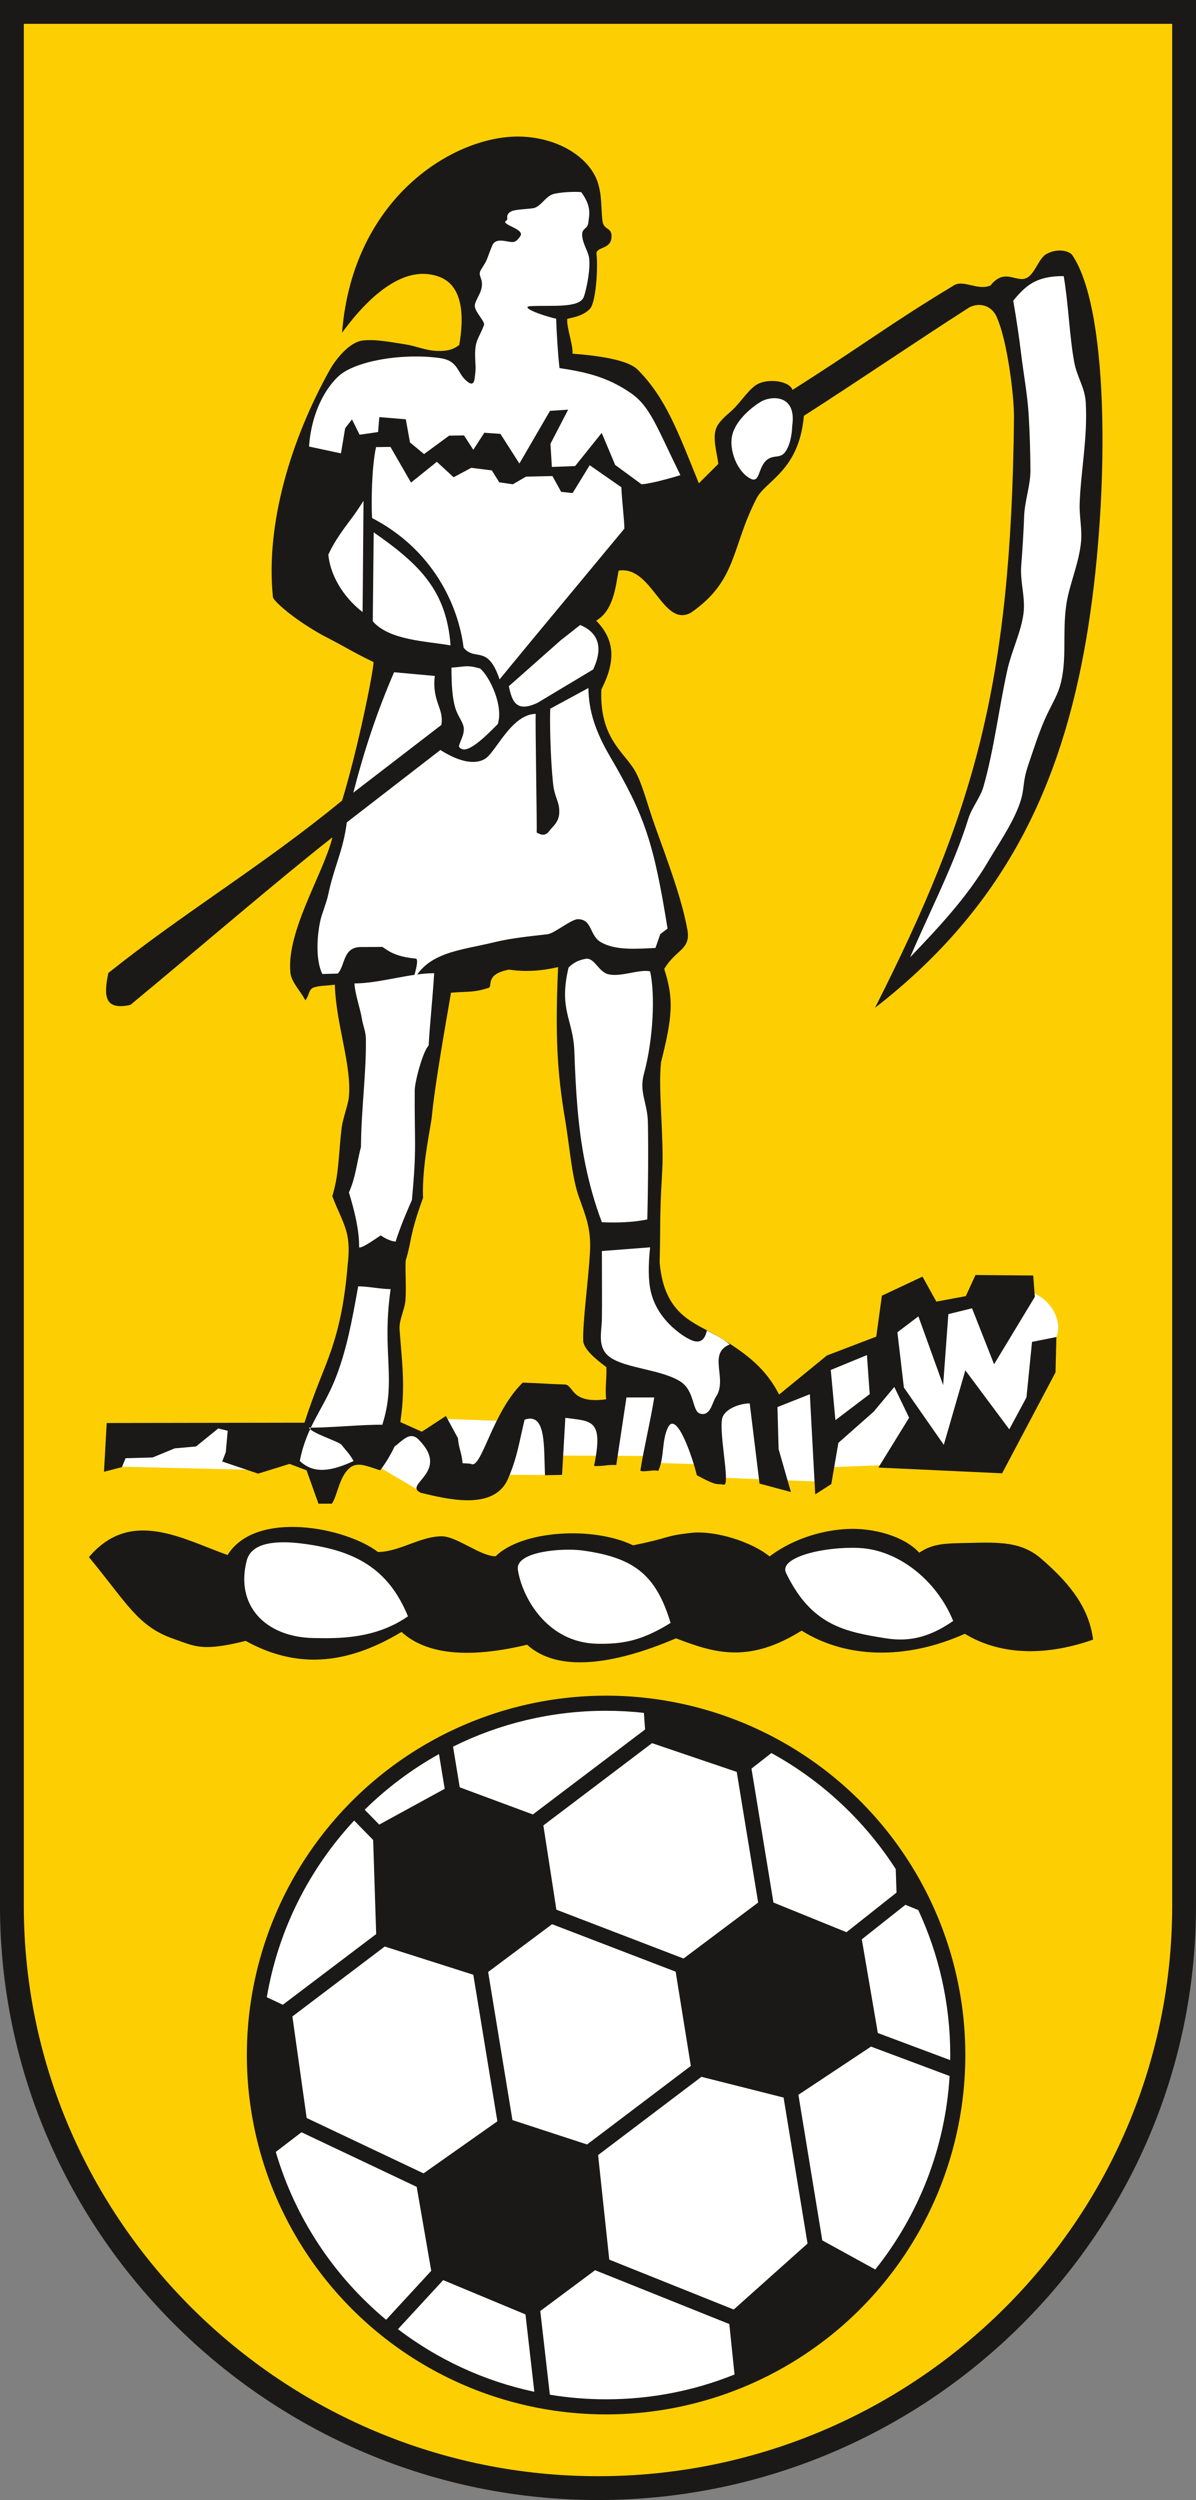 <?xml version="1.0" encoding="UTF-8" standalone="no"?>
<svg
   xmlns:dc="http://purl.org/dc/elements/1.1/"
   xmlns:cc="http://creativecommons.org/ns#"
   xmlns:rdf="http://www.w3.org/1999/02/22-rdf-syntax-ns#"
   xmlns:svg="http://www.w3.org/2000/svg"
   xmlns="http://www.w3.org/2000/svg"
   xmlns:sodipodi="http://sodipodi.sourceforge.net/DTD/sodipodi-0.dtd"
   xmlns:inkscape="http://www.inkscape.org/namespaces/inkscape"
   version="1.1"
   width="271.307"
   height="566.93"
   id="svg2"
   inkscape:version="0.91 r13725"
   viewBox="0 0 271.307 566.93"
   sodipodi:docname="East-Thurrock-United-FC-lmh6.svg">
  <rect x="0" y="0" width="271.307" height="566.93" fill="#808080" stroke="none"/>
  <defs
     id="defs60" />
  <sodipodi:namedview
     pagecolor="#ffffff"
     bordercolor="#666666"
     borderopacity="1"
     objecttolerance="10"
     gridtolerance="10"
     guidetolerance="10"
     inkscape:pageopacity="0"
     inkscape:pageshadow="2"
     inkscape:window-width="1067"
     inkscape:window-height="727"
     id="namedview58"
     showgrid="false"
     inkscape:zoom="0.28032173"
     inkscape:cx="135.65339"
     inkscape:cy="283.46481"
     inkscape:window-x="477"
     inkscape:window-y="187"
     inkscape:window-maximized="0"
     inkscape:current-layer="svg2"
     fit-margin-top="0"
     fit-margin-left="0"
     fit-margin-right="0"
     fit-margin-bottom="0" />
  <g
     id="Layer1000"
     transform="translate(-161.984,-137.48)">
    <path
       d="m 161.984,137.48 271.307,0 0,432.177 c 0,74.649 -61.242,134.753 -135.654,134.753 -74.261,0 -135.654,-60.263 -135.654,-134.753 l 0,-432.177 z"
       style="fill:#1b1918;fill-rule:evenodd"
       id="path5"
       inkscape:connector-curvature="0" />
    <path
       d="m 167.388,142.884 260.5,0 0,426.773 c 0,71.623 -58.774,129.349 -130.25,129.349 -71.476,0 -130.25,-58.034 -130.25,-129.349 l 0,-426.773 z"
       style="fill:#fdcf03;fill-rule:evenodd"
       id="path7"
       inkscape:connector-curvature="0" />
    <path
       d="m 188.795,470.059 31.642,0.763 7.779,-3.338 16.824,-0.442 3.374,3.35 8.82,5.206 15.13,-3.695 15.437,0.065 0.42,-4.417 21.665,0.097 0.431,1.558 14.072,0.459 1.662,2.931 22.08,0.886 1.887,-3.268 25.229,-0.999 15.579,-3.364 9.015,-23.185 c 4.556,-2.702 1.613,-11.132 -5.045,-12.433 l -19.339,4.214 -10.931,-0.422 -3.364,9.693 -21.441,10.325 -11.141,-0.843 -23.956,-3.549 -5.473,7.131 -19.55,0 -3.153,2.95 -12.71,-0.448 -0.743,1.081 -3.362,2.765 -52.974,-2.344 -16.185,1.685 -1.682,7.585 z"
       style="fill:#ffffff;fill-rule:evenodd"
       id="path9"
       inkscape:connector-curvature="0" />
    <path
       d="m 246.726,287.625 c -0.101,2.558 -3.642,19.998 -7.137,31.389 -18.144,14.903 -35.648,25.215 -53.03,39.111 -1.109,5.261 -0.867,8.52 5,7.244 15.86,-13.131 33.767,-28.545 45.828,-38.007 -1.931,8.051 -10.508,21.29 -9.522,30.724 0.227,2.174 2.297,4.099 3.38,6.247 1.018,-1.256 0.665,-2.593 2.09,-2.979 1.614,-0.439 2.767,-0.3 4.604,-0.59 0.234,8.955 3.919,18.421 3.17,25.589 -0.175,1.681 -1.371,4.878 -1.61,6.769 -0.718,5.674 -0.56,10.599 -2.137,15.61 1.287,3.459 2.919,6.211 3.452,9.102 0.414,2.25 0.254,4.626 0.049,6.301 -0.693,8.544 -1.932,14.081 -3.634,19.208 -1.48,4.461 -3.651,8.934 -6.178,16.758 l -44.865,0.075 -0.613,11.063 4.07,-1.063 0.835,-2.016 6.139,-0.171 5.004,-2.065 4.831,-0.427 5.04,-4.087 2.144,0.526 -0.439,4.886 -0.808,2.088 8.154,2.745 7.129,-2.21 3.858,1.47 2.692,7.553 3.043,5e-4 c 1.272,-1.855 1.615,-5.797 3.797,-7.885 1.802,-1.724 3.738,-0.795 7.152,0.323 0.706,-0.835 3.377,-4.749 3.989,-7.463 2.012,-10.309 1.074,-15.554 0.421,-24.465 -0.159,-2.182 1.202,-4.554 1.341,-6.728 0.189,-2.955 -0.069,-5.919 0.041,-8.891 1.476,-4.761 0.737,-5.419 3.945,-14.246 -0.284,-7.338 1.709,-15.623 1.996,-18.504 0.765,-7.697 3.021,-20.188 4.345,-28.018 4.2,-0.317 5.191,-0.012 8.565,-1.103 0.932,-0.477 -0.899,-3.054 4.557,-4.125 1.853,0.247 5.544,0.741 11.171,-0.584 -0.667,15.017 -0.276,23.536 1.577,34.514 1.104,6.537 1.477,12.964 3.207,17.813 1.526,4.278 2.747,7.032 2.439,12.475 -0.339,6.014 -1.651,15.544 -1.528,19.915 0.063,2.296 4.087,5.159 6.566,6.972 4.288,3.135 7.689,4.012 11.234,6.529 4.168,-0.582 9.377,19.299 14.162,19.162 1.496,-0.042 -1.545,-13.172 -0.238,-15.575 1.078,-1.984 4.326,-2.878 6.047,-2.849 l 2.23,18.18 7.12,1.912 -2.792,-9.718 -0.262,-9.545 7.347,-2.914 1.218,22.71 3.647,-2.336 1.61,-9.353 7.997,-7.059 4.685,-5.61 3.361,6.973 -6.974,11.306 28.075,1.299 12.108,-22.875 0.203,-8.038 -5.531,1.109 -1.264,12.598 -3.894,7.232 -9.969,-13.382 -4.888,16.901 -9.051,-12.994 -1.47,-12.528 4.761,-3.611 5.613,15.584 1.183,-16.09 5.37,-1.323 5.002,12.692 9.242,-15.278 -0.361,-4.849 -13.1,-0.117 -2.194,4.791 -6.681,1.243 -3.146,-5.667 -9.211,4.324 -1.277,9.285 -11.197,4.277 -10.836,8.85 c -3.051,-5.874 -7.104,-9.062 -13.613,-13.034 -5.339,-3.258 -12.419,-4.644 -13.492,-16.891 0.26,-9.838 -0.075,-9.384 0.585,-20.793 0.423,-7.309 -0.947,-18.373 -0.27,-24.638 2.659,-10.484 2.889,-14.404 0.728,-21.154 2.707,-4.527 6.083,-4.305 5.245,-8.935 -1.294,-7.156 -4.642,-15.949 -7.33,-23.449 -1.78,-4.966 -2.804,-9.37 -4.447,-12.35 -2.429,-4.409 -8.209,-7.444 -7.729,-18.659 3.51,-6.829 2.822,-11.479 -1.177,-15.586 3.952,-2.321 4.397,-7.678 5.084,-11.337 7.611,-1.256 10.014,13.08 16.429,9.519 10.446,-7.22 9.153,-14.695 14.702,-25.575 1.837,-4.283 9.807,-6.267 10.898,-19.053 13.014,-8.347 24.558,-16.273 37.573,-24.621 2.655,-1.276 5.275,-0.116 6.247,2.393 2.306,5.205 3.892,17.65 3.842,22.651 -0.617,60.859 -9.17,89.636 -31.531,133.825 29.391,-22.793 42.258,-50.314 47.956,-83.848 5.104,-30.043 5.572,-73.962 -3.196,-86.834 -0.68,-0.998 -3.393,-1.665 -5.897,-0.242 -1.565,0.89 -2.392,3.783 -3.913,5.05 -2.536,2.112 -5.258,-2.348 -8.761,2.084 -2.944,1.171 -5.942,-1.294 -8.137,-0.135 -14.757,8.902 -20.096,13.218 -36.761,23.8 -0.577,-1.834 -4.779,-2.658 -7.577,-1.488 -2.176,0.909 -4.026,4.207 -6.216,6.186 -1.118,1.01 -2.656,2.251 -3.342,3.59 -1.186,2.318 -0.03,5.745 0.304,8.484 l -4.415,4.41 c -4.728,-11.711 -7.539,-19.43 -13.893,-25.789 -1.108,-1.109 -4.264,-2.835 -14.774,-3.61 0.184,-2.013 -1.369,-5.886 -1.185,-7.899 1.295,-0.287 3.741,-0.736 5.162,-2.294 1.385,-1.518 1.848,-9.718 1.479,-12.31 -0.258,-1.811 3.087,-1.028 3.383,-3.696 0.296,-2.668 -1.799,-1.561 -2.057,-4.056 -0.332,-3.209 -0.095,-5.297 -0.927,-8.2 -1.581,-5.513 -8.163,-10.221 -16.88,-10.747 -14.672,-0.887 -38.774,12.951 -41.248,44.46 10.27,-14.057 17.532,-13.704 20.291,-13.174 2.772,0.532 8.635,2.278 6.303,15.924 -1.678,1.356 -3.507,1.447 -5.403,1.347 -2.313,-0.122 -4.526,-1.129 -6.915,-1.484 -3.493,-0.519 -6.715,-1.218 -9.65,-0.848 -2.994,0.379 -6.083,4.274 -7.425,6.682 -8.799,15.778 -14.59,34.906 -12.878,51.504 0.079,0.768 4.404,4.833 11.312,8.663 6.105,3.146 6.054,3.411 11.521,6.065 z"
       style="fill:#1b1918;fill-rule:evenodd"
       id="path11"
       inkscape:connector-curvature="0" />
    <path
       d="m 391.834,205.662 c 0.717,4.125 1.324,8.22 1.819,12.284 0.548,4.497 1.384,8.964 1.667,13.396 0.256,4.017 0.395,8.852 0.414,12.82 0.016,3.298 -1.299,6.995 -1.422,10.252 -0.143,3.789 -0.367,7.55 -0.666,11.281 -0.305,3.799 0.984,7.156 0.514,10.904 -0.514,4.103 -2.735,8.64 -3.635,12.688 -1.989,8.943 -3.027,18.108 -5.443,26.561 -0.717,2.507 -2.67,4.822 -3.415,7.227 -3.231,10.436 -8.682,20.876 -13.224,31.479 5.981,-6.261 12.81,-13.396 17.752,-21.808 2.245,-3.823 5.118,-7.915 6.834,-12.307 1.605,-4.111 0.686,-5.081 2.257,-9.631 0.785,-2.276 2.194,-6.708 3.593,-9.935 1.398,-3.227 2.788,-5.251 3.531,-7.749 1.723,-5.785 0.52,-11.927 1.442,-18.415 0.659,-4.637 2.92,-9.455 3.37,-14.446 0.251,-2.786 -0.417,-5.629 -0.324,-8.522 0.237,-7.33 1.85,-15.013 1.378,-23.037 -0.2,-3.41 -1.972,-5.626 -2.622,-9.159 -1.083,-5.891 -1.298,-13.217 -2.377,-19.451 -6.338,-0.041 -8.68,2.237 -11.443,5.567 z"
       style="fill:#ffffff;fill-rule:evenodd"
       id="path13"
       inkscape:connector-curvature="0" />
    <path
       d="m 269.609,223.619 c -0.196,0.709 -0.523,1.57 -2.25,-0.194 -1.692,-1.73 -1.606,-4.213 -5.636,-4.754 -8.868,-1.193 -19.177,0.77 -22.817,4.009 -2.953,2.628 -6.296,8.228 -6.811,16.064 l 7.231,1.546 0.955,-5.704 1.548,-1.995 1.732,3.472 4.188,-0.61 0.275,-3.386 6.014,0.497 0.949,5.247 3.188,2.642 5.691,-4.182 3.38,-0.052 2.105,3.257 2.495,-3.865 3.66,0.261 4.3,6.726 6.939,-11.948 4.121,-0.272 -4.014,7.745 0.321,5.245 5.277,-0.202 6.03,-7.519 3.054,7.271 5.984,4.389 c 1.903,-0.126 6.003,-1.211 8.809,-2.081 -5.306,-10.757 -6.792,-15.486 -11.161,-18.542 -5.553,-3.884 -10.693,-4.867 -16.266,-5.739 -0.355,-3.157 -0.65,-7.746 -0.753,-11.19 -3.437,-0.759 -8.441,-2.713 -5.751,-2.853 4.68,-0.243 11.06,0.543 12.02,-2.108 0.705,-1.944 1.693,-7.223 1.095,-9.343 -0.359,-1.27 -1.237,-2.746 -1.429,-4.173 -0.309,-2.286 1.173,-1.58 1.364,-3.338 0.187,-1.728 0.826,-3.574 -1.626,-6.897 -0.599,-0.057 -3.506,-0.147 -5.99,0.363 -2.072,0.425 -2.762,2.561 -4.609,3.222 -0.692,0.247 -4.345,0.284 -5.262,0.781 -1.53,0.828 -0.55,1.776 -1.073,2.054 -1.717,0.913 4.343,1.916 3.117,3.583 -0.518,0.703 -0.953,1.379 -1.883,1.325 -1.549,-0.091 -3.736,-1.085 -4.52,0.886 -1.527,3.838 -0.844,2.708 -2.514,5.411 -0.879,1.425 0.667,1.891 0.11,4.265 -0.334,1.423 -1.573,2.991 -1.504,3.99 0.097,1.393 2.371,3.498 2.086,4.265 -1.147,3.072 -2.052,3.353 -2.016,6.835 0.029,2.886 0.31,2.268 -0.152,5.598 z m 26.145,19.365 -3.874,6.309 -2.599,-0.271 -1.983,-3.585 -5.99,0.134 -2.993,1.73 -3.074,-0.445 -1.688,-2.699 -4.666,-0.591 -4.011,2.146 -3.794,-3.507 -5.861,4.71 -4.665,-8.087 -3.265,0.045 c -0.997,4.427 -1.119,12.837 -0.9,16.087 13.608,7.049 19.534,19.519 20.76,29.398 2.647,3.181 5.424,-0.88 8.162,7.181 l 7.17,-8.706 21.136,-25.473 c -0.011,-2.017 -0.546,-6.152 -0.686,-9.387 l -7.178,-4.989 z"
       style="fill:#ffffff;fill-rule:evenodd"
       id="path15"
       inkscape:connector-curvature="0" />
    <g
       id="Layer1001">
      <path
         d="m 299.474,522.008 a 81.492,81.492 0 0 1 81.492,81.492 81.492,81.492 0 1 1 -81.492,-81.492 z"
         style="fill:#1b1918;fill-rule:evenodd"
         id="path18"
         inkscape:connector-curvature="0" />
      <path
         d="m 315.253,584.597 3.441,21.371 -23.533,17.813 -16.931,-5.532 -5.513,-33.585 14.501,-10.833 28.034,10.766 z m -15.78,-59.164 c 2.897,0 5.755,0.163 8.571,0.471 l 0.272,3.769 -25.457,19.27 -16.588,-6.155 -1.514,-9.222 c 10.457,-5.204 22.245,-8.134 34.716,-8.134 z m 37.5,9.587 c 11.452,6.285 21.158,15.358 28.203,26.307 l 0.18,5.328 -11.351,8.987 -16.567,-6.722 -4.986,-30.374 4.521,-3.527 z m 33.317,35.599 c 4.65,9.995 7.252,21.135 7.252,32.882 0,0.384 -0.009,0.765 -0.015,1.147 l -16.41,-6.14 -3.637,-21.247 9.89,-7.83 2.919,1.189 z m 7.103,37.635 c -0.994,16.541 -7.141,31.694 -16.856,43.878 l -12.018,-6.598 -5.42,-33.022 16.472,-10.926 17.822,6.668 z m -48.785,67.69 c -9.003,3.626 -18.835,5.625 -29.135,5.625 -4.346,0 -8.607,-0.361 -12.759,-1.044 l -2.17,-18.98 12.428,-9.251 30.453,12.209 1.184,11.441 z m -45.417,3.919 c -11.435,-2.428 -21.947,-7.359 -30.932,-14.195 l 10.257,-11.126 18.669,7.779 2.006,17.542 z M 249.573,663.532 c -11.769,-9.794 -20.61,-22.983 -25.027,-38.06 l 5.826,-4.462 26.138,12.383 3.295,19.038 -10.232,11.101 z m -27.064,-73.141 c 2.595,-15.338 9.664,-29.155 19.818,-40.064 l 4.306,4.411 0.682,21.331 -21.174,16.027 -3.632,-1.705 z m 22.206,-42.52 c 5.003,-4.927 10.668,-9.18 16.849,-12.622 l 1.294,7.879 -14.851,8.115 -3.292,-3.373 z m 55.479,102.024 28.232,11.317 16.742,-14.961 -5.434,-33.108 -18.632,-4.703 -23.438,17.742 2.53,23.713 z m -68.645,-32.119 26.512,12.561 16.747,-11.81 -5.455,-33.233 -20.093,-6.401 -20.948,15.857 3.238,23.027 z m 56.649,-47.238 -2.953,-19.105 24.648,-18.659 19.213,6.521 4.862,29.62 -16.928,12.699 -28.842,-11.076 z"
         style="fill:#ffffff;fill-rule:evenodd"
         id="path20"
         inkscape:connector-curvature="0" />
    </g>
    <path
       d="m 246.754,258.204 c 10.454,7.263 16.511,13.245 17.436,25.634 -5.461,-0.98 -13.865,-1.117 -17.644,-5.468 l 0.208,-20.166 z"
       style="fill:#ffffff;fill-rule:evenodd"
       id="path22"
       inkscape:connector-curvature="0" />
    <path
       d="m 244.445,251.046 -0.208,25.225 c -3.502,-2.655 -7.213,-7.417 -7.772,-13.022 0.672,-1.396 1.293,-2.735 3.66,-6.054 1.075,-1.508 2.058,-2.578 4.32,-6.149 z"
       style="fill:#ffffff;fill-rule:evenodd"
       id="path24"
       inkscape:connector-curvature="0" />
    <path
       d="m 251.376,289.926 c -3.922,9.102 -6.793,17.783 -9.244,27.307 l 19.957,-15.347 c 0.702,-3.708 -2.173,-5.309 -1.471,-11.123 l -9.242,-0.837 z"
       style="fill:#ffffff;fill-rule:evenodd"
       id="path26"
       inkscape:connector-curvature="0" />
    <path
       d="m 341.696,234.044 c 1.05,-7.296 -4.919,-6.818 -7.147,-5.452 -2.707,1.657 -5.889,4.662 -6.511,7.774 -0.659,3.3 1.203,8.136 4.201,9.661 2.201,1.119 1.654,-2.616 3.725,-4.265 1.611,-1.282 3.077,-0.141 4.274,-1.978 1.433,-2.2 1.426,-5.519 1.458,-5.739 z"
       style="fill:#ffffff;fill-rule:evenodd"
       id="path28"
       inkscape:connector-curvature="0" />
    <path
       d="m 296.533,289.296 -12.6,7.554 c -4.904,2.326 -5.816,-0.403 -6.517,-3.764 l 11.788,-10.424 4.386,-3.452 c 5.535,2.308 4.414,7.005 2.942,10.086 z"
       style="fill:#ffffff;fill-rule:evenodd"
       id="path30"
       inkscape:connector-curvature="0" />
    <path
       d="m 264.397,288.869 c 0.003,3.93 0.187,7.034 0.938,9.36 0.585,1.809 1.764,3.068 1.861,4.418 0.103,1.418 -0.747,2.679 -1.119,4.077 1.399,2.602 6.371,-2.593 8.821,-5.048 1.333,-4.059 -1.75,-10.646 -3.991,-12.598 -3.222,-0.912 -3.501,-0.35 -6.512,-0.208 z"
       style="fill:#ffffff;fill-rule:evenodd"
       id="path32"
       inkscape:connector-curvature="0" />
    <path
       d="m 283.721,326.259 c 1.281,0.806 2.198,0.603 2.84,-0.305 0.696,-0.985 2.24,-1.955 2.295,-4.225 0.061,-2.549 -1.054,-3.259 -1.409,-6.553 -0.591,-5.49 -0.779,-14.093 -0.641,-16.984 l 8.655,-4.694 c 0.047,5.244 1.654,9.973 4.9,15.525 7.893,13.498 9.89,19.414 13.054,39.026 l -1.654,1.265 -1.09,3.136 c -4.029,0.17 -9.083,0.654 -12.428,-1.343 -2.6,-1.554 -1.872,-5.15 -5.155,-5.182 -1.501,-0.014 -5.349,3.234 -6.895,3.409 -3.941,0.446 -8.39,0.907 -11.977,1.788 -7.894,1.939 -15.102,2.167 -18.595,8.977 -0.538,1.049 1.803,-5.141 0.66,-5.244 -6.277,-0.563 -7.13,-2.942 -7.915,-2.638 l -4.491,0.018 c -4.137,0.017 -3.505,4.014 -5.258,6.022 l -3.514,0.095 c -1.536,-3.109 -1.252,-8.552 -0.429,-12.2 0.339,-1.504 1.393,-4.049 1.73,-5.653 1.417,-6.742 3.37,-9.829 4.258,-16.536 l 21.219,-16.405 c 4.459,2.839 7.945,3.329 10.124,2.007 1.698,-1.03 3.872,-5.414 6.871,-8.089 1.364,-1.215 2.898,-2.079 4.637,-2.113 -0.152,1.119 0.321,25.772 0.209,26.896 z"
       style="fill:#ffffff;fill-rule:evenodd"
       id="path34"
       inkscape:connector-curvature="0" />
    <path
       d="m 242.396,360.491 c 0.081,2.284 1.32,5.742 1.657,7.875 0.262,1.658 0.912,3.073 0.931,4.675 0.099,8.059 -1.042,15.6 -1.116,24.534 -0.911,3.441 -1.191,6.882 -2.733,10.324 1.191,3.863 2.383,8.569 2.312,12.432 0.499,0.355 3.618,-1.852 4.903,-2.705 1.496,1.044 2.632,1.333 3.372,1.419 0.993,-3.158 2.463,-6.641 3.707,-9.459 1.121,-12.151 0.56,-12.713 0.631,-24.864 0.07,-2.389 2.032,-9.201 3.153,-10.114 0.35,-5.759 0.911,-10.676 1.262,-16.435 -5.606,0 -12.473,2.318 -18.079,2.318 z"
       style="fill:#ffffff;fill-rule:evenodd"
       id="path36"
       inkscape:connector-curvature="0" />
    <path
       d="m 290.954,356.909 c -2.278,9.646 1.067,11.729 1.319,18.965 0.304,8.733 0.796,17.303 2.457,25.471 0.929,4.571 2.16,9.019 3.792,13.298 3.153,0.14 6.936,0.07 10.3,-0.632 0.158,-6.048 0.264,-15.177 0.132,-22.026 -0.085,-4.39 -2.032,-6.837 -0.915,-10.928 2.207,-8.091 2.563,-18.301 1.414,-23.305 -2.483,-0.533 -6.639,1.356 -9.487,0.66 -2.215,-0.542 -3.143,-3.815 -5.086,-3.504 -1.481,0.236 -2.822,0.843 -3.925,2.002 z"
       style="fill:#ffffff;fill-rule:evenodd"
       id="path38"
       inkscape:connector-curvature="0" />
    <path
       d="m 250.595,429.813 c -2.072,14.398 1.393,20.579 -1.892,30.764 -3.363,-0.141 -7.701,-0.785 -8.409,2.528 -0.659,3.084 0.422,3.02 1.893,5.69 -6.07,2.844 -9.491,2.496 -12.191,8e-4 1.42,-7.593 5.178,-11.611 7.883,-18.225 2.676,-6.543 3.941,-13.512 5.359,-21.389 2.173,0 5.185,0.632 7.357,0.632 z"
       style="fill:none;stroke:#000200;stroke-width:0.003;stroke-linecap:butt;stroke-linejoin:miter;stroke-dasharray:none"
       id="path40"
       inkscape:connector-curvature="0" />
    <path
       d="m 250.595,429.813 c -2.072,14.398 1.393,20.579 -1.892,30.764 -3.363,-0.141 -13.243,0.772 -16.606,0.632 0.237,1.159 6.773,3.159 7.347,3.898 1.185,1.523 1.823,2.02 2.743,3.688 -6.07,2.844 -9.491,2.496 -12.191,8e-4 1.42,-7.593 5.178,-11.611 7.883,-18.225 2.676,-6.543 3.941,-13.512 5.359,-21.389 2.173,0 5.185,0.632 7.357,0.632 z"
       style="fill:#ffffff;fill-rule:evenodd"
       id="path42"
       inkscape:connector-curvature="0" />
    <path
       d="m 298.522,421.175 c 0,8.638 0.061,11.219 -8e-4,15.382 -0.046,3.061 -1.151,6.554 1.836,8.694 3.562,2.552 11.49,2.743 15.885,5.462 3.417,2.115 2.688,6.803 4.562,7.337 2.363,0.674 2.759,-2.615 3.55,-3.756 2.827,-4.077 -1.994,-9.854 3.176,-11.942 -1.65,-1.396 -3.853,-2.441 -5.198,-3.161 -0.797,3.848 -3.429,2.283 -4.525,1.683 -1.065,-0.583 -2.29,-1.517 -3.294,-2.437 -3.253,-2.978 -4.395,-6.061 -4.835,-7.805 -0.693,-2.744 -0.637,-6.334 -0.225,-10.298 -3.644,0.281 -7.287,0.562 -10.931,0.842 z"
       style="fill:#ffffff;fill-rule:evenodd;stroke:#ffffff;stroke-width:0.003;stroke-linecap:butt;stroke-linejoin:miter;stroke-dasharray:none"
       id="path44"
       inkscape:connector-curvature="0" />
    <path
       d="m 213.607,490.104 c -10.036,-3.522 -21.948,-10.76 -31.447,0.484 8.748,10.599 11.084,15.722 19.211,18.537 4.874,1.689 6.357,2.951 16.34,0.461 10.971,6.058 22.271,5.862 35.355,-2.036 6.394,5.846 17.17,5.603 28.496,2.909 6.792,6.203 19.238,4.748 33.774,-1.454 8.926,3.443 16.577,5.672 28.495,-1.744 9.943,6.253 23.514,6.768 37.016,0.711 7.758,4.729 17.947,5.26 29.104,1.324 -0.892,-6.895 -4.82,-12.377 -11.814,-18.383 -4.431,-3.805 -9.267,-3.725 -16.461,-3.547 -4.92,0.121 -7.918,0.016 -11.168,2.222 -3.397,-3.748 -10.403,-5.678 -16.335,-5.384 -4.626,0.229 -11.584,1.685 -17.615,6.224 -3.917,-3.226 -12.216,-5.961 -17.828,-5.337 -6.217,0.692 -4.504,1.093 -13.141,2.818 -9.236,-4.438 -25.299,-3.33 -31.173,2.487 -3.395,0.039 -8.883,-4.571 -12.273,-4.535 -4.959,0.054 -9.463,3.508 -14.424,3.565 -7.257,-5.573 -27.677,-9.643 -34.113,0.679 z"
       style="fill:#1b1918;fill-rule:evenodd"
       id="path46"
       inkscape:connector-curvature="0" />
    <path
       d="m 217.956,491.365 c -2.616,10.067 4.089,17.372 15.169,17.573 5.506,0.099 13.912,0.274 21.402,-4.926 -4.486,-10.961 -12.178,-14.893 -23.407,-16.42 -4.392,-0.597 -11.902,-1.087 -13.165,3.773 z"
       style="fill:#ffffff;fill-rule:evenodd"
       id="path48"
       inkscape:connector-curvature="0" />
    <path
       d="m 279.461,493.425 c 0.852,5.914 6.4,16.596 18.034,16.805 5.78,0.103 10.04,-0.659 16.613,-4.721 -3.303,-10.86 -8.214,-14.823 -20.004,-16.425 -4.61,-0.625 -15.236,0.229 -14.643,4.342 z"
       style="fill:#ffffff;fill-rule:evenodd"
       id="path50"
       inkscape:connector-curvature="0" />
    <path
       d="m 340.294,494.175 c 5.735,11.88 13.282,13.336 22.681,14.828 5.807,0.922 10.347,-0.581 15.233,-3.94 -3.723,-9.156 -12.4,-16.133 -21.331,-16.549 -8.021,-0.374 -18.287,2.129 -16.583,5.66 z"
       style="fill:#ffffff;fill-rule:evenodd"
       id="path52"
       inkscape:connector-curvature="0" />
    <path
       d="m 251.587,459.419 c 2.03,0.91 4.06,1.82 6.09,2.73 1.819,-1.188 3.639,-2.376 5.458,-3.564 0.911,1.678 1.822,3.356 2.733,5.034 0.209,2.521 0.839,3.146 1.049,5.667 0.615,0.04 1.23,0.081 1.846,0.122 2.396,1.638 4.791,-11.628 11.807,-18.391 4.481,0.14 4.968,0.28 9.448,0.42 2.217,-0.012 1.214,4.475 9.454,3.361 -0.28,-3.361 0.28,-5.041 0,-8.401 4.761,2.24 9.521,4.481 14.282,6.721 3.22,4.621 9.174,16.195 12.394,20.815 -1.75,0.415 -2.87,-0.221 -6.093,-1.912 -0.762,-3.338 -4.562,-14.988 -6.571,-10.783 -1.431,2.994 -0.763,6.837 -2.196,9.834 -0.648,-0.454 -3.398,0.355 -4.046,-0.098 0.84,-5.321 2.311,-11.274 3.151,-16.595 -2.1,0 -4.201,0 -6.301,0 -0.84,5.601 -1.47,9.728 -2.31,15.329 -1.821,-0.141 -3.22,0.35 -5.041,0.21 2.208,-10.748 -0.623,-10.088 -6.513,-10.92 -0.248,4.315 -0.496,8.63 -0.744,12.944 -1.292,0.026 -2.584,0.052 -3.876,0.079 -0.28,-6.721 0.28,-14.282 -4.621,-12.602 -1.26,5.181 -1.645,8.558 -3.781,13.442 -3.204,7.327 -13.916,4.526 -19.741,3.148 -4.271,-1.889 6.79,-4.619 -0.422,-11.97 -2.451,-2.671 -4.481,1.4 -6.721,2.1 0.42,-2.24 0.84,-4.481 1.26,-6.721 z"
       style="fill:#1b1918;fill-rule:evenodd"
       id="path54"
       inkscape:connector-curvature="0" />
    <path
       d="m 358.64,444.774 -8.197,3.371 1.05,11.378 7.778,-5.9 -0.631,-8.85 z"
       style="fill:#ffffff;fill-rule:evenodd"
       id="path56"
       inkscape:connector-curvature="0" />
  </g>
</svg>
